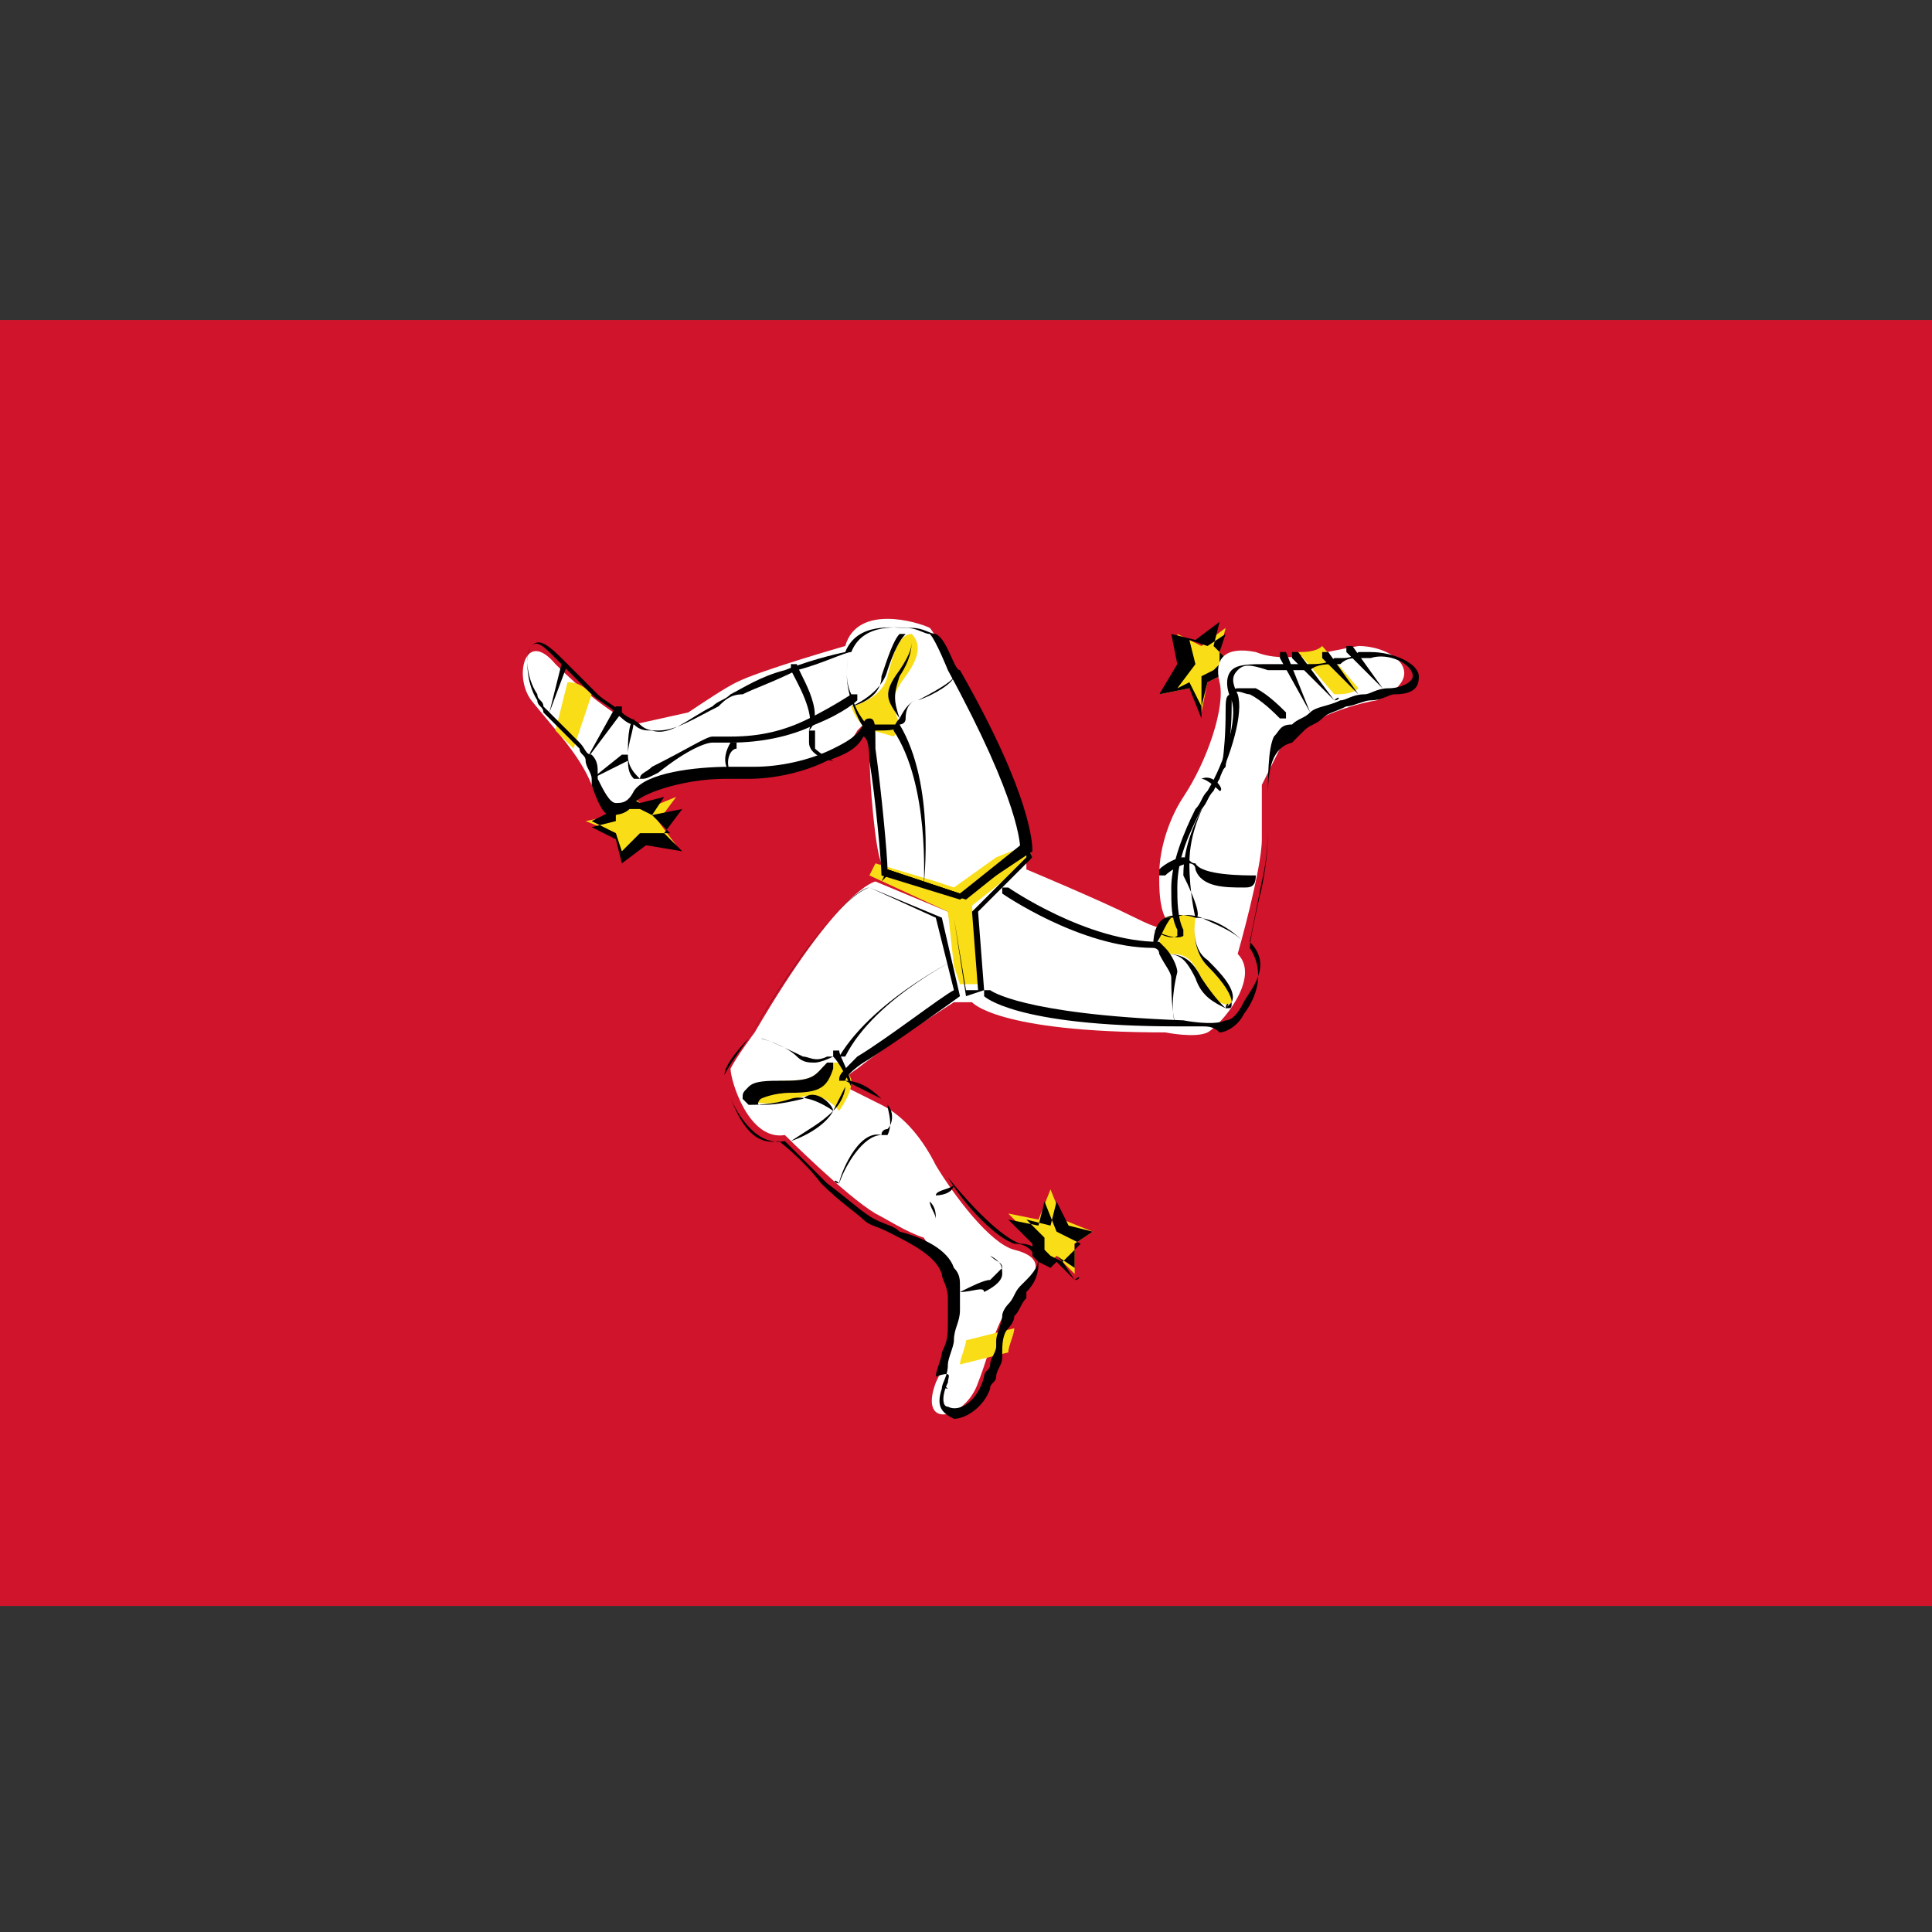 <svg id="Layer_1" xmlns="http://www.w3.org/2000/svg" viewBox="0 0 32 32"><rect x="0" y="0" width="32" height="32" fill="#333333" stroke="none"/><style>.st1{fill:#f9dd16}</style><path fill="#cf142b" d="M0 5.3h32v21.3H0z"/><path class="st1" d="M19.9 11.8l-.2-.4-.5.1.4-.5-.1-.5.4.2.4-.3-.1.4.1.1v.2l-.1.1-.2.1z"/><path d="M19.9 11.9l-.2-.5-.5.1.3-.5-.1-.5.4.1.4-.3-.1.4.1.1v.2l-.1.1-.2.1v.7zm-.2-.6s.1 0 0 0l.2.4.1-.4.2-.1.1-.1v-.2l-.1-.1.1-.3-.3.2-.3-.1.1.4-.3.4.2-.1z"/><path class="st1" d="M11.2 13.2l-.3.4.3.4-.5-.1-.4.3-.1-.4-.5-.2.5-.1v-.2l.1-.1h.2l.2.2z"/><path d="M10.3 14.3s-.1-.1 0 0l-.1-.4-.4-.2.4-.1v-.1l.2-.1h.2l.2.1.5-.1-.3.4.3.3-.6-.1-.4.3zm-.5-.7l.4.2.1.3.3-.3h.5l-.3-.3.2-.3-.4.1-.2-.1h-.1l-.1.1v.1l-.4.2z"/><g><path class="st1" d="M16.7 20.1l.5.1.2-.5.2.5.5.2-.3.2v.5l-.3-.3-.1.1-.2-.1-.1-.1v-.2z"/><path d="M17.8 21.2l-.3-.3-.1.1-.2-.1-.1-.1v-.2l-.4-.4.5.1.1-.4.2.5.4.2-.3.3.2.3c.1-.1.1 0 0 0zm-.3-.4l.3.2v-.4l.3-.2-.4-.1-.2-.4-.1.4-.4-.1.3.3v.2l.1.1.2.1-.1-.1z"/></g><g><path d="M22.5 10.7c-.6.1-1.2.3-1.7.1-.5-.1-.7.1-.6.5.1.4-.2 1.3-.6 1.9-.2.3-.4.8-.4 1.3 0 .2 0 .5.1.7v.1c0 .1-.1.1-.5-.1-.6-.3-1.8-.8-1.8-.8V14h-.1c0-.1 0-.8-1.2-3 0 0-.2-.5-.3-.6-.2-.1-1.2-.4-1.4.3 0 0-1.4.4-1.8.6-.2.1-.5.3-.8.5l-.9.2c-.4-.2-.9-.6-1.3-1-.5-.6-.7.2-.4.6.4.5.8.9 1 1.4.2.5.4.5.7.2.3-.3 1.3-.5 1.9-.4.4 0 .9-.1 1.3-.3.2-.1.4-.2.5-.4l.1-.1s.1 0 .1.4c0 .6.1 1.7.2 1.9l-.1.2 1.3.6.1.9-.2-.9-1.2-.5s-.6.1-2 2.5c0 0-.3.4-.4.6 0 .2.3 1.2.9 1.1 0 0 1 1 1.5 1.3.2.1.5.3.8.4l.5.8c0 .4 0 1-.3 1.6-.3.8.5.6.7 0 .2-.5.3-1.1.7-1.5.4-.4.3-.6-.1-.7-.4-.1-1-.9-1.3-1.4-.2-.4-.5-.8-.9-1L14 18h-.1s0-.1.3-.3c.5-.4 1.6-1.1 1.6-1.1h.3s.4.5 3.2.5c0 0 .5.1.7 0 .2-.1.9-.9.5-1.3 0 0 .4-1.4.4-1.9V13l.4-.8c.3-.2.9-.5 1.5-.6.9-.4.3-.9-.3-.9zm-6.9 4.1l.3.1.7-.5-.7.5-.3-.1z" fill="#fff"/></g><g><path class="st1" d="M22.5 11.4c-.1.1-.3.1-.4.1l-.6-.7c.1 0 .3 0 .4-.1l.6.7zM19.3 15.2s.1 0 0 0c0 0 .2-.1.5 0 0 0-.1.5.2.8.3.2.4.5.4.6-.1.1-.3 0-.5-.4s-.3-.4-.6-.4l-.1-.1s0-.4.1-.5zM17 14l.1.2-.5.4-.5.4.1 1.3h-.3l-.1-.3-.1-.9-1.3-.6.1-.2 1 .3.3.1.7-.5.5-.2c0 .1 0 .1 0 0zM16.8 22c0 .1-.1.3-.1.4l-.8.2c0-.1.1-.3.1-.4l.8-.2zM14.4 12.1s-.2-.1-.3-.4c0 0 .5-.1.6-.5.1-.4.2-.7.4-.7.1.1.2.3-.1.7-.3.4-.2.5-.1.8 0 .1-.1.2-.1.2s-.3-.1-.4-.1zM14.1 17.9s0 .1 0 0c0 .1 0 .1 0 0 0 .1 0 .2-.2.5 0 0-.3-.4-.7-.2-.4.1-.7.1-.8 0 0-.1.2-.3.6-.3.5 0 .5-.1.7-.3h.2s.2.2.2.3zM9.8 11.5l-.3.9-.3-.3.2-.8c.2 0 .3.1.4.2z"/><g><path d="M19.9 17h-.4c-2.7 0-3.2-.5-3.2-.5v-.1h.1s.5.4 3.2.5c0 0 .5.1.7 0 .1 0 .2-.1.3-.3.1-.2.5-.6.1-1l.2-1c.1-.4.1-.8.1-.9v-.4c0-.4 0-.9.1-1.1.1-.1.1-.2.3-.2.1-.1.2-.1.3-.2.1-.1.3-.1.5-.2.1 0 .2-.1.4-.1.1 0 .2-.1.4-.1s.4-.1.4-.2c0-.2-.4-.4-.7-.3h-.2c-.1 0-.2 0-.3.1h-.1c-.1 0-.3 0-.4.1h-.6-.1c-.3-.1-.4-.1-.5 0-.1.1-.1.2 0 .4.1.3-.1 1-.4 1.6-.1.1-.1.2-.2.3-.2.4-.4.8-.4 1.3 0 .2 0 .5.1.7v.1s-.1.1-.5-.1c-.6-.3-1.8-.8-1.8-.8s1.2.5 1.8.8c.3.2.4.1.4.1v-.1c-.1-.2-.1-.4-.1-.7 0-.4.2-.9.4-1.3.1-.1.1-.2.2-.3.3-.5.5-1.2.4-1.5-.1-.2-.1-.4 0-.5.1-.1.3-.1.6-.1h.7c.1 0 .3 0 .4-.1h.1c.1 0 .2 0 .3-.1h.2c.4 0 .8.2.8.4 0 .1 0 .3-.4.3-.1 0-.2.1-.4.1-.1 0-.3.1-.4.1-.2.1-.3.1-.4.2-.1.1-.2.1-.3.2l-.2.2c-.4.1-.4.6-.4 1v.4c0 .2 0 .5-.1 1-.1.4-.2.9-.2 1 .2.3.2.7-.1 1.1-.1.2-.3.3-.4.3-.1-.1-.2-.1-.3-.1z"/><path d="M19.5 17s-.1 0 0 0c-.1-.1-.1-.7-.1-.8 0-.1-.1-.2-.2-.4 0-.1-.1-.1-.1-.1-1.2 0-2.5-.9-2.5-.9v-.1h.1s1.3.9 2.5.9l.1.1c.1.1.2.3.2.4-.1.4-.1.8 0 .9 0-.1 0-.1 0 0zM20.6 15.6c-.2-.2-.5-.3-.7-.4-.3-.1-.4 0-.5 0h-.1s.2-.1.5 0c.3 0 .6.2.8.4zM20.6 14.7c-.3 0-.7 0-.8-.3 0-.1-.1-.1-.1-.1-.1 0-.3.1-.4.2h-.1v-.1c.1-.1.3-.2.4-.2.1 0 .1.1.2.1.1.2.8.2 1 .2 0 .2-.1.2-.2.2z"/><path d="M19.8 15.2s-.1-.4-.1-.9.2-.9.4-1.3c.1-.1.1-.2.2-.3 0-.1.1-.4.1-1 0-.2 0-.3.1-.3h.3c.2.1.4.3.5.4v.1h-.1c-.1-.1-.3-.3-.5-.4-.1 0-.2-.1-.3 0-.1 0-.1.1-.1.3 0 .7-.1 1.1-.1 1.1-.1.1-.1.2-.2.3-.2.4-.4.8-.4 1.3.2.4.3.7.2.7.1 0 .1 0 0 0 .1 0 0 0 0 0z"/><path d="M21 11.6c-.1 0-.1-.1 0 0l-.1-.7.1.7c0-.1 0-.1 0 0zM21.7 11.8l-.5-.9v-.1h.1l.4 1zM22.1 11.6l-.7-.7v-.1h.1l.6.8c.1-.1.1 0 0 0zM22.5 11.5l-.6-.6v-.1h.1l.5.7c0-.1 0-.1 0 0zM22.9 11.4l-.6-.6v-.1h.1l.5.7zM20.2 13.1s-.2-.2-.3-.2c.2-.1.4.2.3.2.1 0 .1 0 0 0zM19.1 15.7c0-.1 0-.4.2-.5h.1c-.1.1-.2.4-.3.5.1 0 .1 0 0 0zM20.3 16.7c-.2-.1-.4-.2-.5-.5-.2-.4-.3-.4-.6-.4.3 0 .5 0 .7.4.2.3.3.4.4.5 0-.1.1-.1 0 0l.1-.1c0-.1-.1-.3-.4-.6-.3-.3-.2-.8-.2-.8s-.1.5.2.7c.2.2.5.5.4.7 0 .1 0 .1-.1.1zM15.9 14.9l-1.3-.4c0-.2-.1-1.3-.2-1.9 0-.4-.1-.4-.1-.4-.1.2-.3.3-.6.4-.4.2-.9.3-1.3.3H12c-.6 0-1.3.2-1.5.4-.1.2-.3.2-.4.2-.1 0-.2-.2-.3-.5v-.1c0-.1-.1-.2-.1-.3 0-.1-.1-.1-.1-.2l-.3-.3-.3-.3c0-.1-.1-.1-.1-.2-.2-.3-.2-.8-.1-.9.1-.1.2-.1.5.2l.3.3.3.3c.1.1.3.2.4.3.1.1.2.1.3.2.1.1.2.1.3.1.3 0 .6-.2 1-.4.1-.1.2-.2.4-.2.2-.1.5-.2.9-.4.4-.1.8-.3.9-.3.2-.5.8-.4 1-.4.2 0 .3.1.4.1.2.1.3.6.4.6 1.2 2.1 1.2 2.9 1.2 3l-1.2.8zm-1.2-.5l1.2.4 1-.7c0-.1 0-.8-1.2-3 0 0-.2-.5-.3-.6-.1 0-.2-.1-.4-.1s-.8-.1-1 .4c0 0-.5.1-1 .3-.4.1-.7.3-.9.4-.1.1-.2.1-.3.2-.4.2-.7.5-1 .4-.1 0-.2 0-.3-.1-.1 0-.2-.1-.3-.2-.1-.1-.3-.2-.4-.3l-.3-.3-.3-.3c-.2-.2-.3-.3-.4-.2-.1.1-.1.5.1.8 0 .1.1.1.1.2l.3.3.3.3c.1.1.1.2.2.2.1.1.1.2.1.3v.1c.1.2.2.4.3.4.1 0 .2 0 .3-.2.2-.3 1-.4 1.6-.4h.4c.4 0 .9-.1 1.3-.3.2-.1.4-.2.5-.4 0 0 0-.1.1-.1s.1.1.1.5c.1.7.2 1.8.2 2z"/><path d="M15.3 14.7s0-.1 0 0c0-.1.1-1.7-.5-2.6 0 0 0-.1.1-.2.1-.2.2-.3.3-.3.3-.1.6-.3.6-.4 0 .1-.6.4-.6.4-.1 0-.2.1-.2.3 0 .1-.1.1-.1.1.6 1 .4 2.6.4 2.7zM14.4 12.1s-.1 0 0 0c-.1 0-.1 0 0 0-.1 0-.2-.2-.3-.5-.1-.3-.1-.6 0-.9-.1.3-.1.6 0 .8.1.4.3.5.3.6 0-.1 0-.1 0 0zM13.4 12.1c.1-.3-.2-.8-.3-1V11h.1c0 .1.5.8.2 1.1zM13.8 12.6c-.1 0-.4-.1-.4-.3v-.2h.1V12.4s.1.1.3.2c0-.1 0-.1 0 0 0-.1 0-.1 0 0z"/><path d="M10.6 12.9h-.1c-.1-.1-.1-.2-.1-.4s.1-.4.1-.6c-.1.1-.1.4-.1.6 0 .2.1.3.2.4 0-.1.1-.1.2-.2.6-.3.9-.5 1-.5h.3c.5 0 .9-.1 1.3-.3.4-.2.7-.4.7-.4h.1v.1s-.2.2-.7.4c-.4.2-.9.3-1.4.3h-.3c-.1 0-.4.1-.9.5-.2.1-.2.1-.3.1zM9.8 12.9l.5-.4h.1v.1l-.6.3c.1 0 .1 0 0 0zM9.7 12.6l.5-.9h.1v.1l-.6.8zM9.6 12.4c-.1 0-.1 0 0 0l.2-.9-.2.9zM9.3 12.1l.2-.9-.2.9zM9.1 11.8c-.1 0-.1-.1 0 0l.2-.8h.1l-.3.8z"/><path d="M12.1 12.8s-.1 0 0 0c-.2-.2 0-.5 0-.5h.1v.1c-.1 0-.2.2-.1.4zM14.5 12.1h-.1-.1V12h.6c0 .1-.2.1-.4.1zM14.9 11.9c-.2-.3-.3-.4 0-.8.2-.3.2-.4.2-.5 0 0 0-.1-.1-.1-.1.1-.2.3-.3.6-.1.4-.6.6-.6.6s.5-.1.5-.5c.1-.3.2-.6.3-.7h.1c.1 0 .1.1.1.1 0 .1 0 .3-.2.6-.1.3-.1.4 0 .7.1 0 .1 0 0 0 .1 0 0 0 0 0zM15.8 23.5s-.1 0 0 0c-.2-.1-.3-.2-.2-.5 0-.1.1-.2.1-.4 0-.1.1-.3.1-.4 0-.2.1-.3.1-.5v-.4c0-.1 0-.2-.1-.3-.1-.3-.5-.5-.9-.6-.1-.1-.2-.1-.4-.2s-.4-.3-.8-.6l-.7-.7c-.5.1-.8-.5-.9-.7-.1-.2-.1-.3-.1-.4 0-.2.4-.6.4-.6 1.4-2.4 2-2.5 2-2.5l1.2.5.3 1.3s-1.1.8-1.6 1.1c-.3.2-.3.3-.3.3.2 0 .4.1.6.3.4.2.7.6.9 1 .1.1.1.2.2.3.3.5.8 1 1.1 1.1.2 0 .3.1.4.3 0 .1 0 .3-.2.5v.1c-.1.1-.1.2-.2.3 0 .1-.1.2-.1.2-.1.1-.1.3-.1.4v.1c0 .1-.1.2-.1.3 0 .1-.1.1-.1.2-.1.3-.4.5-.6.5zm-.1-.6c-.1.2-.1.4 0 .4.2.1.5-.1.6-.5 0-.1.1-.1.1-.2s.1-.2.1-.3v-.1c0-.1.1-.3.1-.4 0-.1.1-.2.1-.2.1-.1.1-.2.2-.3l.1-.1c.2-.2.2-.3.2-.4 0-.1-.1-.2-.3-.2-.3-.1-.8-.6-1.2-1.1-.1-.1-.1-.2-.2-.3-.2-.4-.5-.8-.9-1l-.6-.3h-.1c0-.1 0-.1.3-.4.5-.3 1.4-1 1.6-1.1l-.3-1.2-1.1-.5c-.1 0-.7.3-2 2.5 0 0-.3.4-.4.6 0 .1 0 .2.1.4s.3.8.8.7c0 0 .4.3.7.7.3.3.6.5.7.6.1.1.2.1.4.2.4.2.8.4.9.7 0 .1.1.2.1.4v.4c0 .2 0 .3-.1.5 0 .1-.1.3-.1.4.3-.1.2 0 .2.1z"/><path d="M13.5 17.6c-.1 0-.2 0-.3-.1-.2-.2-.6-.3-.6-.3.1 0 .7.3.7.3.1 0 .2.1.4 0h.2c.6-1 2.1-1.7 2.1-1.7s-1.5.7-2 1.7h-.2c-.2.1-.3.1-.3.1zM13.1 18.9s0-.1 0 0c.3-.2.5-.3.7-.5.2-.2.2-.4.2-.4l-.2.4c-.1.2-.4.4-.7.5zM13.9 19.6c-.1 0-.1-.1 0 0 0-.1.3-.9.7-.8-.3 0-.6.5-.7.8zM14.6 18.8c0-.1 0-.1 0 0 0-.1.1-.1.1-.1.1-.1.1-.3 0-.4 0 .1.1.3 0 .5h-.1z"/><path d="M15.9 21.4c0-.1 0-.1 0 0 .2-.1.4-.2.5-.2l.2-.2c0-.1-.1-.1-.2-.2-.6-.3-.9-.6-.9-.6 0-.1-.1-.2-.1-.3-.2-.4-.5-.7-.9-1-.4-.3-.7-.4-.7-.4s.3.1.7.4c.4.3.7.6.9 1 .1.1.1.2.1.3 0 0 .3.3.9.6.2.1.2.2.2.3 0 .1-.1.2-.3.3 0-.1-.2 0-.4 0z"/><path d="M17.1 21.5l-.6-.3.6.3c0-.1 0 0 0 0zM16.9 21.8H16h.9c0-.1 0-.1 0 0 0-.1 0 0 0 0zM15.9 22.2s-.1 0 0 0c-.1 0-.1 0 0 0l.9-.3-.9.3zM15.8 22.6s0-.1 0 0l.8-.3-.8.3zM15.7 23c-.1 0-.1-.1 0 0-.1-.1-.1-.1 0 0l.8-.3-.8.3zM15.5 19.8s0-.1 0 0c0-.1.3-.1.3-.2 0 .2-.3.2-.3.2zM14.1 18s-.1 0 0 0c-.1-.2-.2-.4-.3-.5v-.1h.1c0 .1.2.4.2.6 0-.1 0 0 0 0zM13.8 18.4s-.4-.3-.7-.2c-.3.1-.6.1-.7.1l-.1-.1c0-.1 0-.1.1-.2s.3-.1.6-.1c.5 0 .5-.1.7-.3h.1v.1c-.1.3-.2.4-.7.4-.3 0-.5.1-.5.1s-.1.1 0 .1.3 0 .7-.1c.2-.2.5.1.5.2.1 0 .1 0 0 0zM16 16.5l-.2-1.3-1.2-.6.1-.2 1.2.4 1-.8h.1l.1.2-.9.9.1 1.3-.3.1zm-1.4-1.9l1.2.6.2 1.2h.2l-.1-1.3.9-.9v-.1l-1 .8-1.3-.4-.1.1z"/></g></g></svg>